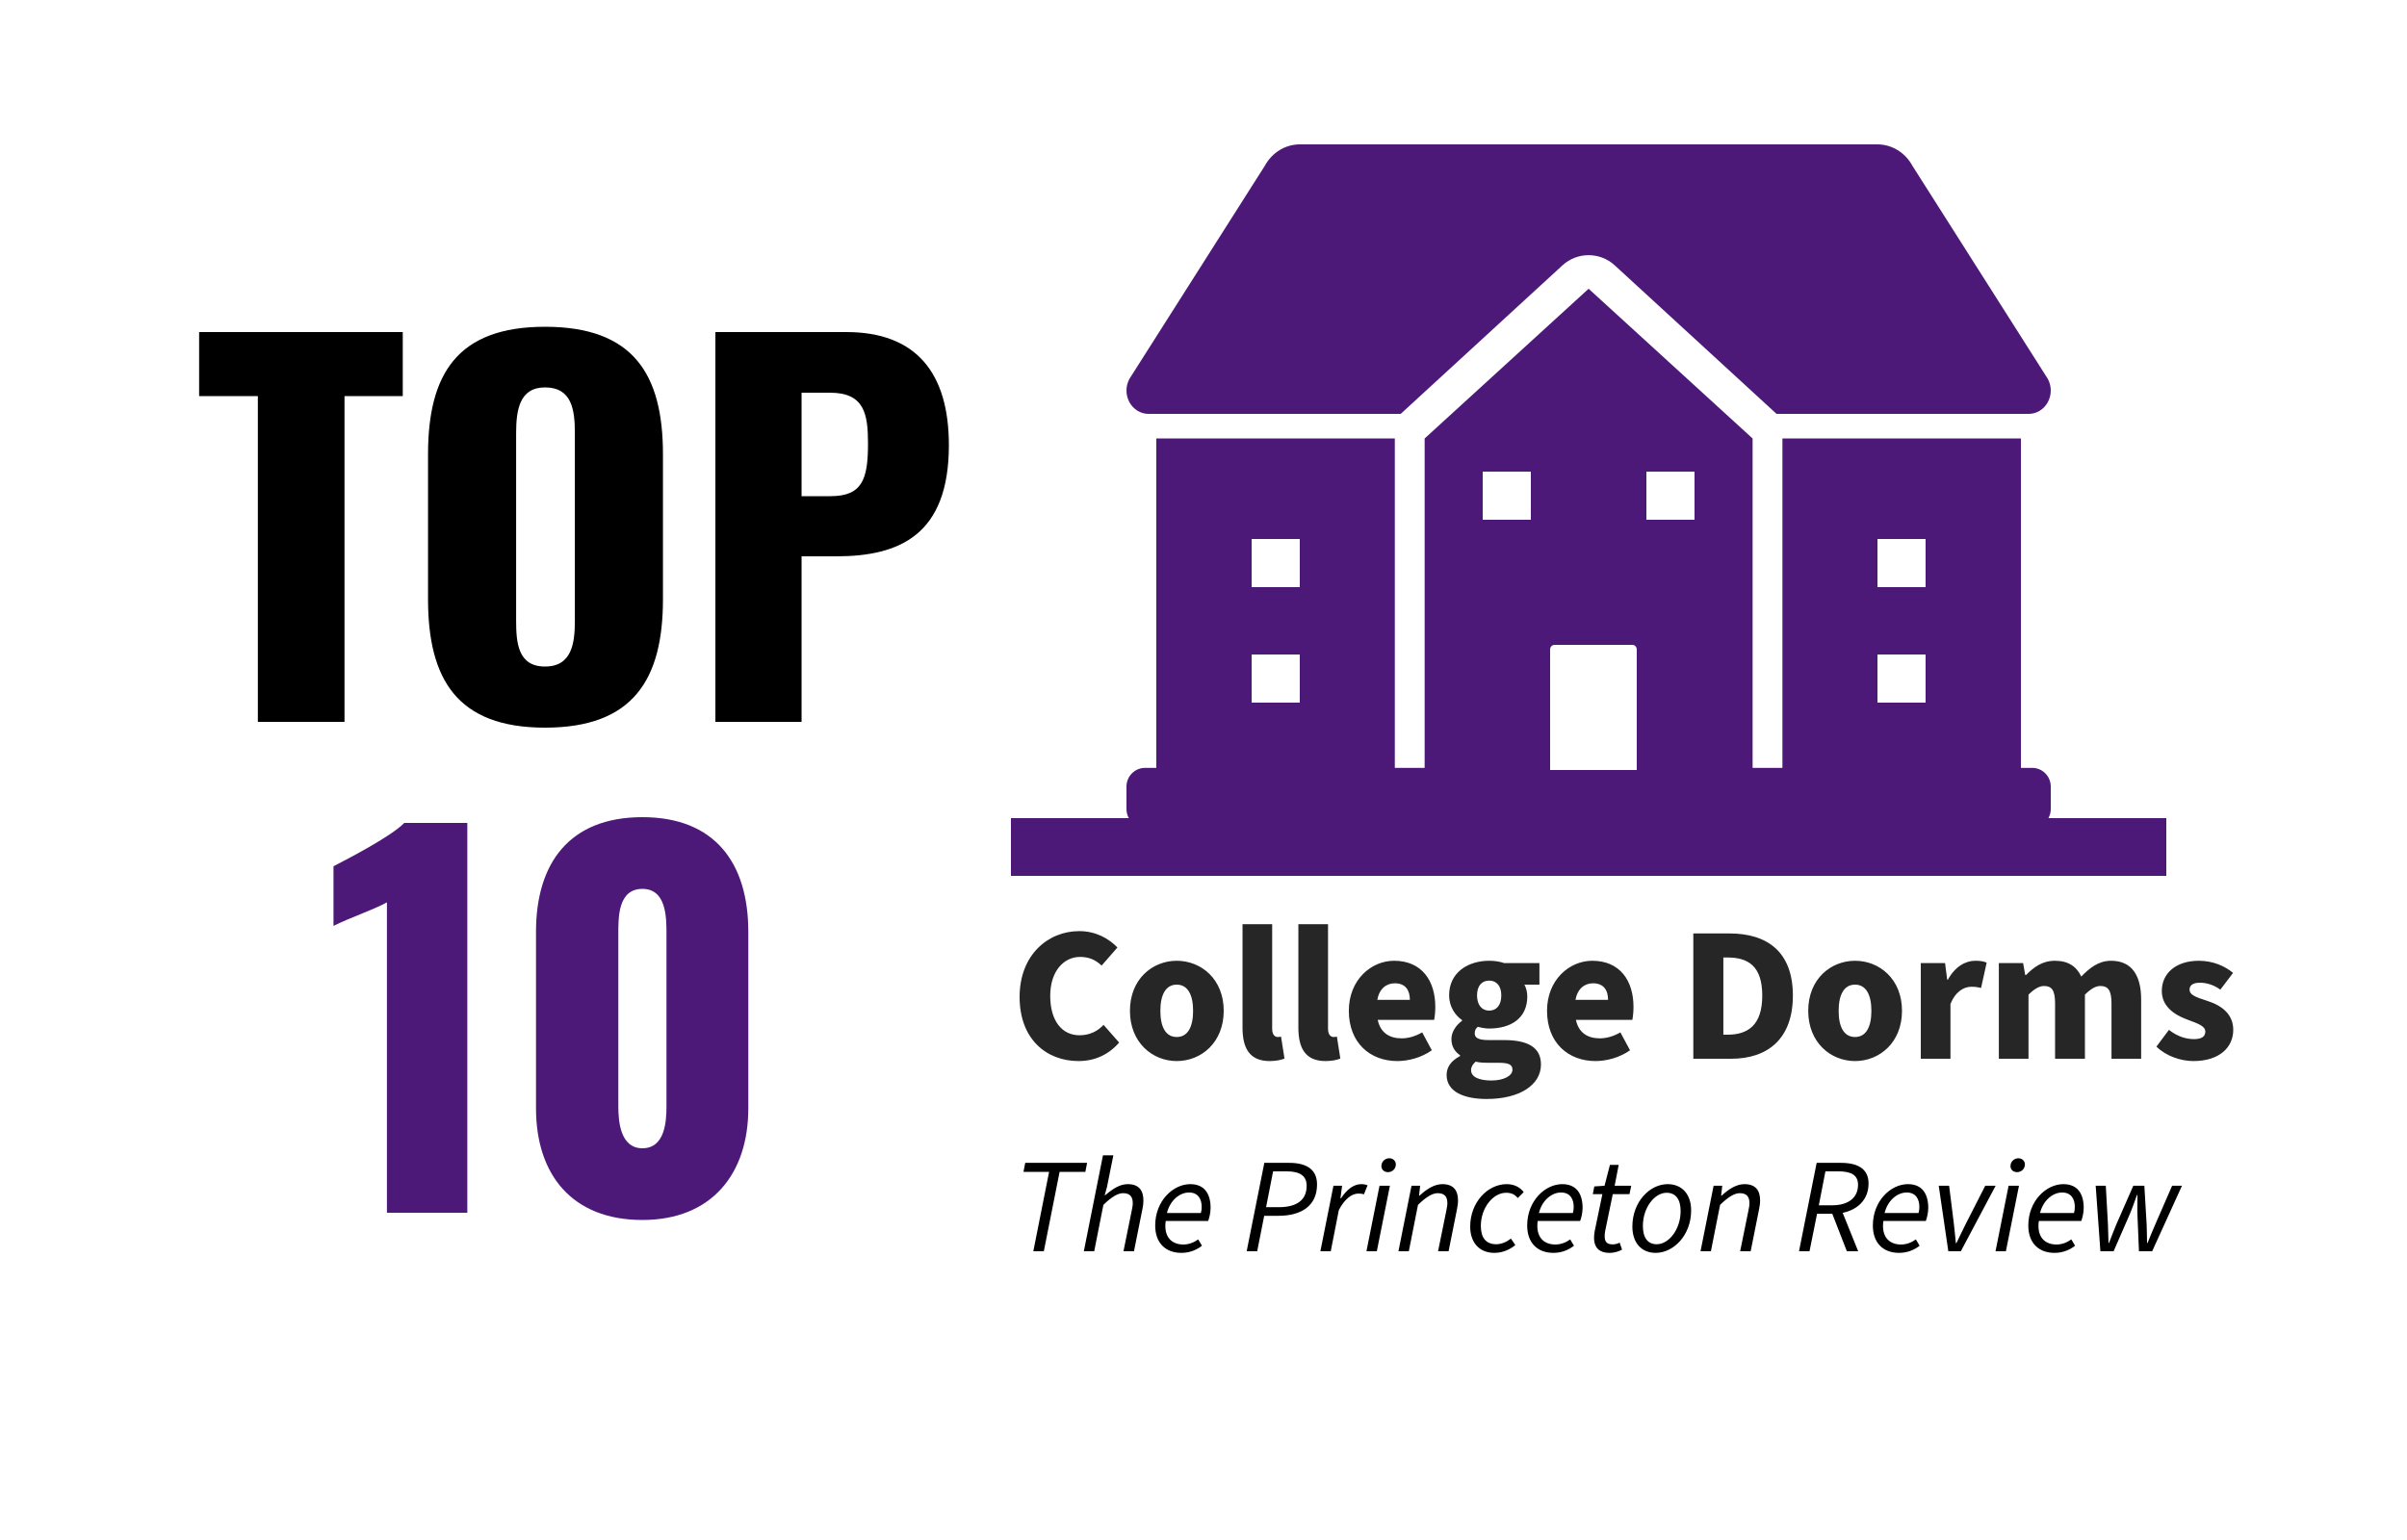 <svg width="250" height="160" viewBox="0 0 250 160" fill="none" xmlns="http://www.w3.org/2000/svg">
<path d="M107.324 130L108.962 121.754H106.302L106.484 120.816H112.91L112.728 121.754H110.054L108.416 130H107.324ZM112.571 130L114.559 120.032H115.637L114.979 123.308L114.741 124.176H114.797C115.567 123.518 116.309 123.028 117.135 123.028C118.283 123.028 118.759 123.672 118.759 124.722C118.759 125.044 118.731 125.282 118.647 125.66L117.779 130H116.687L117.541 125.8C117.611 125.436 117.653 125.24 117.653 125.002C117.653 124.316 117.345 123.966 116.645 123.966C116.113 123.966 115.455 124.344 114.601 125.184L113.649 130H112.571ZM122.713 130.168C121.061 130.168 119.983 129.146 119.983 127.326C119.983 124.764 121.845 123.028 123.623 123.028C125.149 123.028 125.737 124.092 125.737 125.492C125.737 126.038 125.583 126.598 125.485 126.85H121.075C120.837 128.572 121.747 129.3 122.909 129.3C123.497 129.3 124.029 129.076 124.449 128.768L124.841 129.426C124.309 129.846 123.581 130.168 122.713 130.168ZM121.201 126.024H124.729C124.785 125.828 124.813 125.632 124.813 125.394C124.813 124.624 124.477 123.896 123.497 123.896C122.503 123.896 121.523 124.736 121.201 126.024ZM129.484 130L131.318 120.816H133.908C135.644 120.816 136.792 121.46 136.792 123.056C136.792 125.31 135.126 126.318 132.774 126.318H131.304L130.576 130H129.484ZM131.5 125.422H132.83C134.706 125.422 135.714 124.666 135.714 123.196C135.714 122.146 134.986 121.698 133.642 121.698H132.228L131.5 125.422ZM137.139 130L138.497 123.196H139.393L139.225 124.498H139.281C139.827 123.672 140.541 123.028 141.381 123.028C141.633 123.028 141.857 123.07 142.039 123.154L141.661 124.092C141.507 124.022 141.311 124.008 141.073 124.008C140.387 124.008 139.645 124.596 139.057 125.716L138.217 130H137.139ZM141.924 130L143.282 123.196H144.36L143.002 130H141.924ZM144.164 121.782C143.8 121.782 143.478 121.558 143.478 121.152C143.478 120.69 143.856 120.34 144.29 120.34C144.654 120.34 144.976 120.578 144.976 120.984C144.976 121.446 144.598 121.782 144.164 121.782ZM145.247 130L146.605 123.196H147.501L147.389 124.218H147.445C148.173 123.546 148.971 123.028 149.811 123.028C150.959 123.028 151.435 123.672 151.435 124.722C151.435 125.044 151.393 125.282 151.323 125.66L150.455 130H149.363L150.217 125.8C150.287 125.436 150.329 125.24 150.329 125.002C150.329 124.316 150.021 123.966 149.321 123.966C148.789 123.966 148.131 124.344 147.277 125.184L146.325 130H145.247ZM155.206 130.168C153.722 130.168 152.7 129.174 152.7 127.438C152.7 124.904 154.52 123.028 156.494 123.028C157.32 123.028 157.908 123.392 158.258 123.854L157.642 124.47C157.32 124.092 156.984 123.924 156.424 123.924C155.066 123.924 153.806 125.506 153.806 127.368C153.806 128.6 154.338 129.272 155.416 129.272C155.976 129.272 156.55 128.992 156.928 128.684L157.39 129.356C156.914 129.748 156.172 130.168 155.206 130.168ZM161.35 130.168C159.698 130.168 158.62 129.146 158.62 127.326C158.62 124.764 160.482 123.028 162.26 123.028C163.786 123.028 164.374 124.092 164.374 125.492C164.374 126.038 164.22 126.598 164.122 126.85H159.712C159.474 128.572 160.384 129.3 161.546 129.3C162.134 129.3 162.666 129.076 163.086 128.768L163.478 129.426C162.946 129.846 162.218 130.168 161.35 130.168ZM159.838 126.024H163.366C163.422 125.828 163.45 125.632 163.45 125.394C163.45 124.624 163.114 123.896 162.134 123.896C161.14 123.896 160.16 124.736 159.838 126.024ZM167.172 130.168C165.996 130.168 165.562 129.496 165.562 128.628C165.562 128.376 165.59 128.152 165.632 127.9L166.43 124.064H165.436L165.59 123.266L166.654 123.196L167.214 121.026H168.124L167.704 123.196H169.426L169.244 124.064H167.508L166.71 127.942C166.682 128.11 166.668 128.278 166.668 128.446C166.668 129.006 166.892 129.286 167.494 129.286C167.76 129.286 168.026 129.216 168.222 129.104L168.474 129.832C168.166 130 167.718 130.168 167.172 130.168ZM171.966 130.168C170.496 130.168 169.544 129.132 169.544 127.438C169.544 124.862 171.35 123.028 173.212 123.028C174.682 123.028 175.648 124.064 175.648 125.758C175.648 128.334 173.828 130.168 171.966 130.168ZM172.078 129.272C173.338 129.272 174.556 127.718 174.556 125.828C174.556 124.596 174.038 123.924 173.1 123.924C171.854 123.924 170.636 125.464 170.636 127.368C170.636 128.6 171.14 129.272 172.078 129.272ZM176.623 130L177.981 123.196H178.877L178.765 124.218H178.821C179.549 123.546 180.347 123.028 181.187 123.028C182.335 123.028 182.811 123.672 182.811 124.722C182.811 125.044 182.769 125.282 182.699 125.66L181.831 130H180.739L181.593 125.8C181.663 125.436 181.705 125.24 181.705 125.002C181.705 124.316 181.397 123.966 180.697 123.966C180.165 123.966 179.507 124.344 178.653 125.184L177.701 130H176.623ZM186.851 130L188.685 120.816H191.205C192.927 120.816 194.075 121.418 194.075 122.958C194.075 124.652 192.927 125.688 191.387 126.01L192.997 130H191.821L190.309 126.108H188.727L187.943 130H186.851ZM188.909 125.226H190.281C192.031 125.226 192.983 124.4 192.983 123.098C192.983 122.09 192.283 121.698 190.939 121.698H189.595L188.909 125.226ZM197.252 130.168C195.6 130.168 194.522 129.146 194.522 127.326C194.522 124.764 196.384 123.028 198.162 123.028C199.688 123.028 200.276 124.092 200.276 125.492C200.276 126.038 200.122 126.598 200.024 126.85H195.614C195.376 128.572 196.286 129.3 197.448 129.3C198.036 129.3 198.568 129.076 198.988 128.768L199.38 129.426C198.848 129.846 198.12 130.168 197.252 130.168ZM195.74 126.024H199.268C199.324 125.828 199.352 125.632 199.352 125.394C199.352 124.624 199.016 123.896 198.036 123.896C197.042 123.896 196.062 124.736 195.74 126.024ZM202.359 130L201.365 123.196H202.443L202.933 127.116C203.017 127.788 203.073 128.488 203.143 129.16H203.199C203.521 128.474 203.857 127.802 204.193 127.116L206.195 123.196H207.273L203.661 130H202.359ZM207.262 130L208.62 123.196H209.698L208.34 130H207.262ZM209.502 121.782C209.138 121.782 208.816 121.558 208.816 121.152C208.816 120.69 209.194 120.34 209.628 120.34C209.992 120.34 210.314 120.578 210.314 120.984C210.314 121.446 209.936 121.782 209.502 121.782ZM213.398 130.168C211.746 130.168 210.668 129.146 210.668 127.326C210.668 124.764 212.53 123.028 214.308 123.028C215.834 123.028 216.422 124.092 216.422 125.492C216.422 126.038 216.268 126.598 216.17 126.85H211.76C211.522 128.572 212.432 129.3 213.594 129.3C214.182 129.3 214.714 129.076 215.134 128.768L215.526 129.426C214.994 129.846 214.266 130.168 213.398 130.168ZM211.886 126.024H215.414C215.47 125.828 215.498 125.632 215.498 125.394C215.498 124.624 215.162 123.896 214.182 123.896C213.188 123.896 212.208 124.736 211.886 126.024ZM218.156 130L217.666 123.196H218.716L218.94 127.214C218.968 127.816 218.968 128.488 218.996 129.132H219.052C219.304 128.488 219.556 127.816 219.808 127.214L221.572 123.196H222.72L222.958 127.214C222.972 127.816 223 128.488 223 129.132H223.056C223.322 128.488 223.588 127.816 223.854 127.214L225.604 123.196H226.626L223.532 130H222.16L222.006 126.304C221.978 125.632 222.006 124.946 222.006 124.162H221.95C221.67 124.946 221.432 125.632 221.138 126.304L219.528 130H218.156Z" fill="black"/>
<path d="M112.02 110.24C108.7 110.24 105.9 107.98 105.9 103.58C105.9 99.24 108.82 96.74 112.1 96.74C113.8 96.74 115.16 97.5 116.06 98.44L114.42 100.32C113.78 99.72 113.1 99.42 112.18 99.42C110.46 99.42 109.08 100.94 109.08 103.46C109.08 106.06 110.3 107.56 112.12 107.56C113.18 107.56 114 107.14 114.62 106.48L116.24 108.32C115.1 109.62 113.66 110.24 112.02 110.24ZM122.22 110.24C119.7 110.24 117.36 108.32 117.36 105.02C117.36 101.72 119.7 99.82 122.22 99.82C124.76 99.82 127.1 101.72 127.1 105.02C127.1 108.32 124.76 110.24 122.22 110.24ZM122.22 107.74C123.38 107.74 123.92 106.68 123.92 105.02C123.92 103.38 123.38 102.3 122.22 102.3C121.06 102.3 120.52 103.38 120.52 105.02C120.52 106.68 121.06 107.74 122.22 107.74ZM131.873 110.24C129.753 110.24 129.053 108.86 129.053 106.78V96.02H132.133V106.9C132.133 107.54 132.453 107.74 132.693 107.74C132.813 107.74 132.893 107.74 133.053 107.7L133.413 109.98C133.073 110.12 132.553 110.24 131.873 110.24ZM137.674 110.24C135.554 110.24 134.854 108.86 134.854 106.78V96.02H137.934V106.9C137.934 107.54 138.254 107.74 138.494 107.74C138.614 107.74 138.694 107.74 138.854 107.7L139.214 109.98C138.874 110.12 138.354 110.24 137.674 110.24ZM145.135 110.24C142.295 110.24 140.095 108.34 140.095 105.02C140.095 101.8 142.415 99.82 144.795 99.82C147.675 99.82 149.075 101.9 149.075 104.6C149.075 105.16 149.015 105.68 148.955 105.96H143.095C143.375 107.3 144.315 107.88 145.575 107.88C146.295 107.88 147.015 107.66 147.715 107.26L148.715 109.12C147.675 109.86 146.315 110.24 145.135 110.24ZM143.055 103.88H146.435C146.435 102.9 145.995 102.16 144.875 102.16C143.995 102.16 143.255 102.72 143.055 103.88ZM154.41 114.18C152.11 114.18 150.25 113.46 150.25 111.68C150.25 110.86 150.73 110.2 151.65 109.72V109.64C151.13 109.28 150.75 108.76 150.75 107.94C150.75 107.24 151.21 106.52 151.85 106.06V105.98C151.15 105.5 150.51 104.58 150.51 103.42C150.51 101 152.51 99.82 154.67 99.82C155.23 99.82 155.77 99.9 156.23 100.06H159.89V102.3H158.33C158.49 102.58 158.63 103.04 158.63 103.52C158.63 105.84 156.87 106.86 154.67 106.86C154.33 106.86 153.93 106.8 153.49 106.68C153.27 106.88 153.17 107.04 153.17 107.36C153.17 107.84 153.57 108.06 154.63 108.06H156.21C158.67 108.06 160.05 108.8 160.05 110.6C160.05 112.7 157.87 114.18 154.41 114.18ZM154.67 105C155.41 105 155.93 104.46 155.93 103.42C155.93 102.4 155.41 101.88 154.67 101.88C153.93 101.88 153.41 102.4 153.41 103.42C153.41 104.46 153.95 105 154.67 105ZM154.91 112.26C156.17 112.26 157.09 111.78 157.09 111.14C157.09 110.54 156.57 110.42 155.63 110.42H154.67C153.95 110.42 153.57 110.38 153.27 110.3C152.95 110.58 152.79 110.86 152.79 111.18C152.79 111.9 153.63 112.26 154.91 112.26ZM165.72 110.24C162.88 110.24 160.68 108.34 160.68 105.02C160.68 101.8 163 99.82 165.38 99.82C168.26 99.82 169.66 101.9 169.66 104.6C169.66 105.16 169.6 105.68 169.54 105.96H163.68C163.96 107.3 164.9 107.88 166.16 107.88C166.88 107.88 167.6 107.66 168.3 107.26L169.3 109.12C168.26 109.86 166.9 110.24 165.72 110.24ZM163.64 103.88H167.02C167.02 102.9 166.58 102.16 165.46 102.16C164.58 102.16 163.84 102.72 163.64 103.88ZM175.875 110V96.98H179.615C183.595 96.98 186.215 98.92 186.215 103.44C186.215 107.94 183.595 110 179.795 110H175.875ZM178.995 107.5H179.435C181.535 107.5 183.035 106.52 183.035 103.44C183.035 100.34 181.535 99.48 179.435 99.48H178.995V107.5ZM192.669 110.24C190.149 110.24 187.809 108.32 187.809 105.02C187.809 101.72 190.149 99.82 192.669 99.82C195.209 99.82 197.549 101.72 197.549 105.02C197.549 108.32 195.209 110.24 192.669 110.24ZM192.669 107.74C193.829 107.74 194.369 106.68 194.369 105.02C194.369 103.38 193.829 102.3 192.669 102.3C191.509 102.3 190.969 103.38 190.969 105.02C190.969 106.68 191.509 107.74 192.669 107.74ZM199.502 110V100.06H202.022L202.242 101.78H202.322C203.042 100.44 204.142 99.82 205.142 99.82C205.722 99.82 206.062 99.88 206.342 100.02L205.762 102.64C205.402 102.56 205.182 102.52 204.742 102.52C204.002 102.52 203.102 103 202.582 104.32V110H199.502ZM207.608 110V100.06H210.128L210.348 101.3H210.428C211.228 100.5 212.108 99.82 213.428 99.82C214.808 99.82 215.668 100.4 216.168 101.46C217.028 100.58 217.948 99.82 219.268 99.82C221.428 99.82 222.388 101.36 222.388 103.84V110H219.308V104.24C219.308 102.86 218.928 102.44 218.148 102.44C217.668 102.44 217.148 102.74 216.548 103.34V110H213.448V104.24C213.448 102.86 213.088 102.44 212.288 102.44C211.828 102.44 211.288 102.74 210.688 103.34V110H207.608ZM227.814 110.24C226.494 110.24 224.974 109.72 223.974 108.74L225.274 107C226.194 107.72 227.094 107.96 227.874 107.96C228.714 107.96 229.054 107.66 229.054 107.18C229.054 106.58 228.214 106.32 227.154 105.92C225.734 105.4 224.534 104.5 224.534 102.96C224.534 101.08 226.054 99.82 228.374 99.82C229.834 99.82 231.074 100.36 231.934 101.08L230.614 102.82C229.894 102.3 229.154 102.1 228.474 102.1C227.754 102.1 227.414 102.38 227.414 102.82C227.414 103.34 227.974 103.58 229.234 103.98C230.754 104.46 231.954 105.36 231.954 107C231.954 108.82 230.514 110.24 227.814 110.24Z" fill="black" fill-opacity="0.85"/>
<rect x="105" y="85" width="120" height="6" fill="#4D1979"/>
<path d="M40.188 126V93.75C38.738 94.55 36.188 95.4 34.638 96.2V90C36.088 89.25 40.638 86.9 41.988 85.5H48.538V126H40.188ZM66.722 126.75C59.422 126.75 55.672 122.05 55.672 115.15V96.8C55.672 89.7 59.122 84.9 66.722 84.9C74.272 84.9 77.722 89.7 77.722 96.8V115.15C77.722 121.95 73.922 126.75 66.722 126.75ZM66.722 119.3C69.072 119.3 69.222 116.5 69.222 114.95V97C69.222 95.35 69.222 92.35 66.722 92.35C64.172 92.35 64.222 95.35 64.222 97V114.95C64.222 116.5 64.422 119.3 66.722 119.3Z" fill="#4D1979"/>
<path fill-rule="evenodd" clip-rule="evenodd" d="M170 80V67.483C170 67.216 169.8 67 169.554 67H161.445C161.199 67 161 67.216 161 67.483V80H170ZM154 54H159V49H154V54ZM171 54H176V49H171V54ZM130 61H135V56H130V61ZM130 73H135V68H130V73ZM195 73H200V68H195V73ZM195 61H200V56H195V61ZM213 81.722V84.056C213 85.13 212.134 86 211.065 86H118.935C117.866 86 117 85.13 117 84.056V81.722C117 80.647 117.866 79.778 118.935 79.778H120.097V45.556H144.871V79.778H147.968V45.556L165 30L182.032 45.556V79.778H185.129V45.556H209.903V79.778H211.065C212.134 79.778 213 80.647 213 81.722ZM117.308 41.788C116.897 41.037 116.897 40.114 117.308 39.36L131.377 17.212C132.124 15.845 133.506 15 135 15H195C196.494 15 197.876 15.845 198.623 17.212L212.692 39.36C213.103 40.114 213.103 41.037 212.692 41.788C212.283 42.538 211.528 43 210.709 43H184.518L167.707 27.563C166.939 26.861 165.968 26.511 165 26.511C164.026 26.511 163.058 26.861 162.29 27.563L145.482 43H119.291C118.472 43 117.717 42.538 117.308 41.788V41.788Z" fill="#4D1979"/>
<path d="M26.782 75V41.15H20.682V34.5H41.832V41.15H35.782V75H26.782ZM56.607 75.6C47.507 75.6 44.457 70.6 44.457 62.25V47.2C44.457 38.85 47.507 33.95 56.607 33.95C65.757 33.95 68.857 38.85 68.857 47.2V62.25C68.857 70.6 65.757 75.6 56.607 75.6ZM56.607 69.25C59.407 69.25 59.707 66.8 59.707 64.5V45C59.707 42.6 59.407 40.25 56.607 40.25C53.957 40.25 53.607 42.6 53.607 45V64.5C53.607 66.8 53.807 69.25 56.607 69.25ZM74.304 75V34.5H87.904C95.154 34.5 98.554 38.75 98.554 46.25C98.554 55.6 93.404 57.8 86.854 57.8H83.254V75H74.304ZM83.254 51.55H86.254C89.554 51.55 90.154 49.8 90.154 46.1C90.154 43.05 89.804 40.8 86.204 40.8H83.254V51.55Z" fill="black"/>
</svg>
